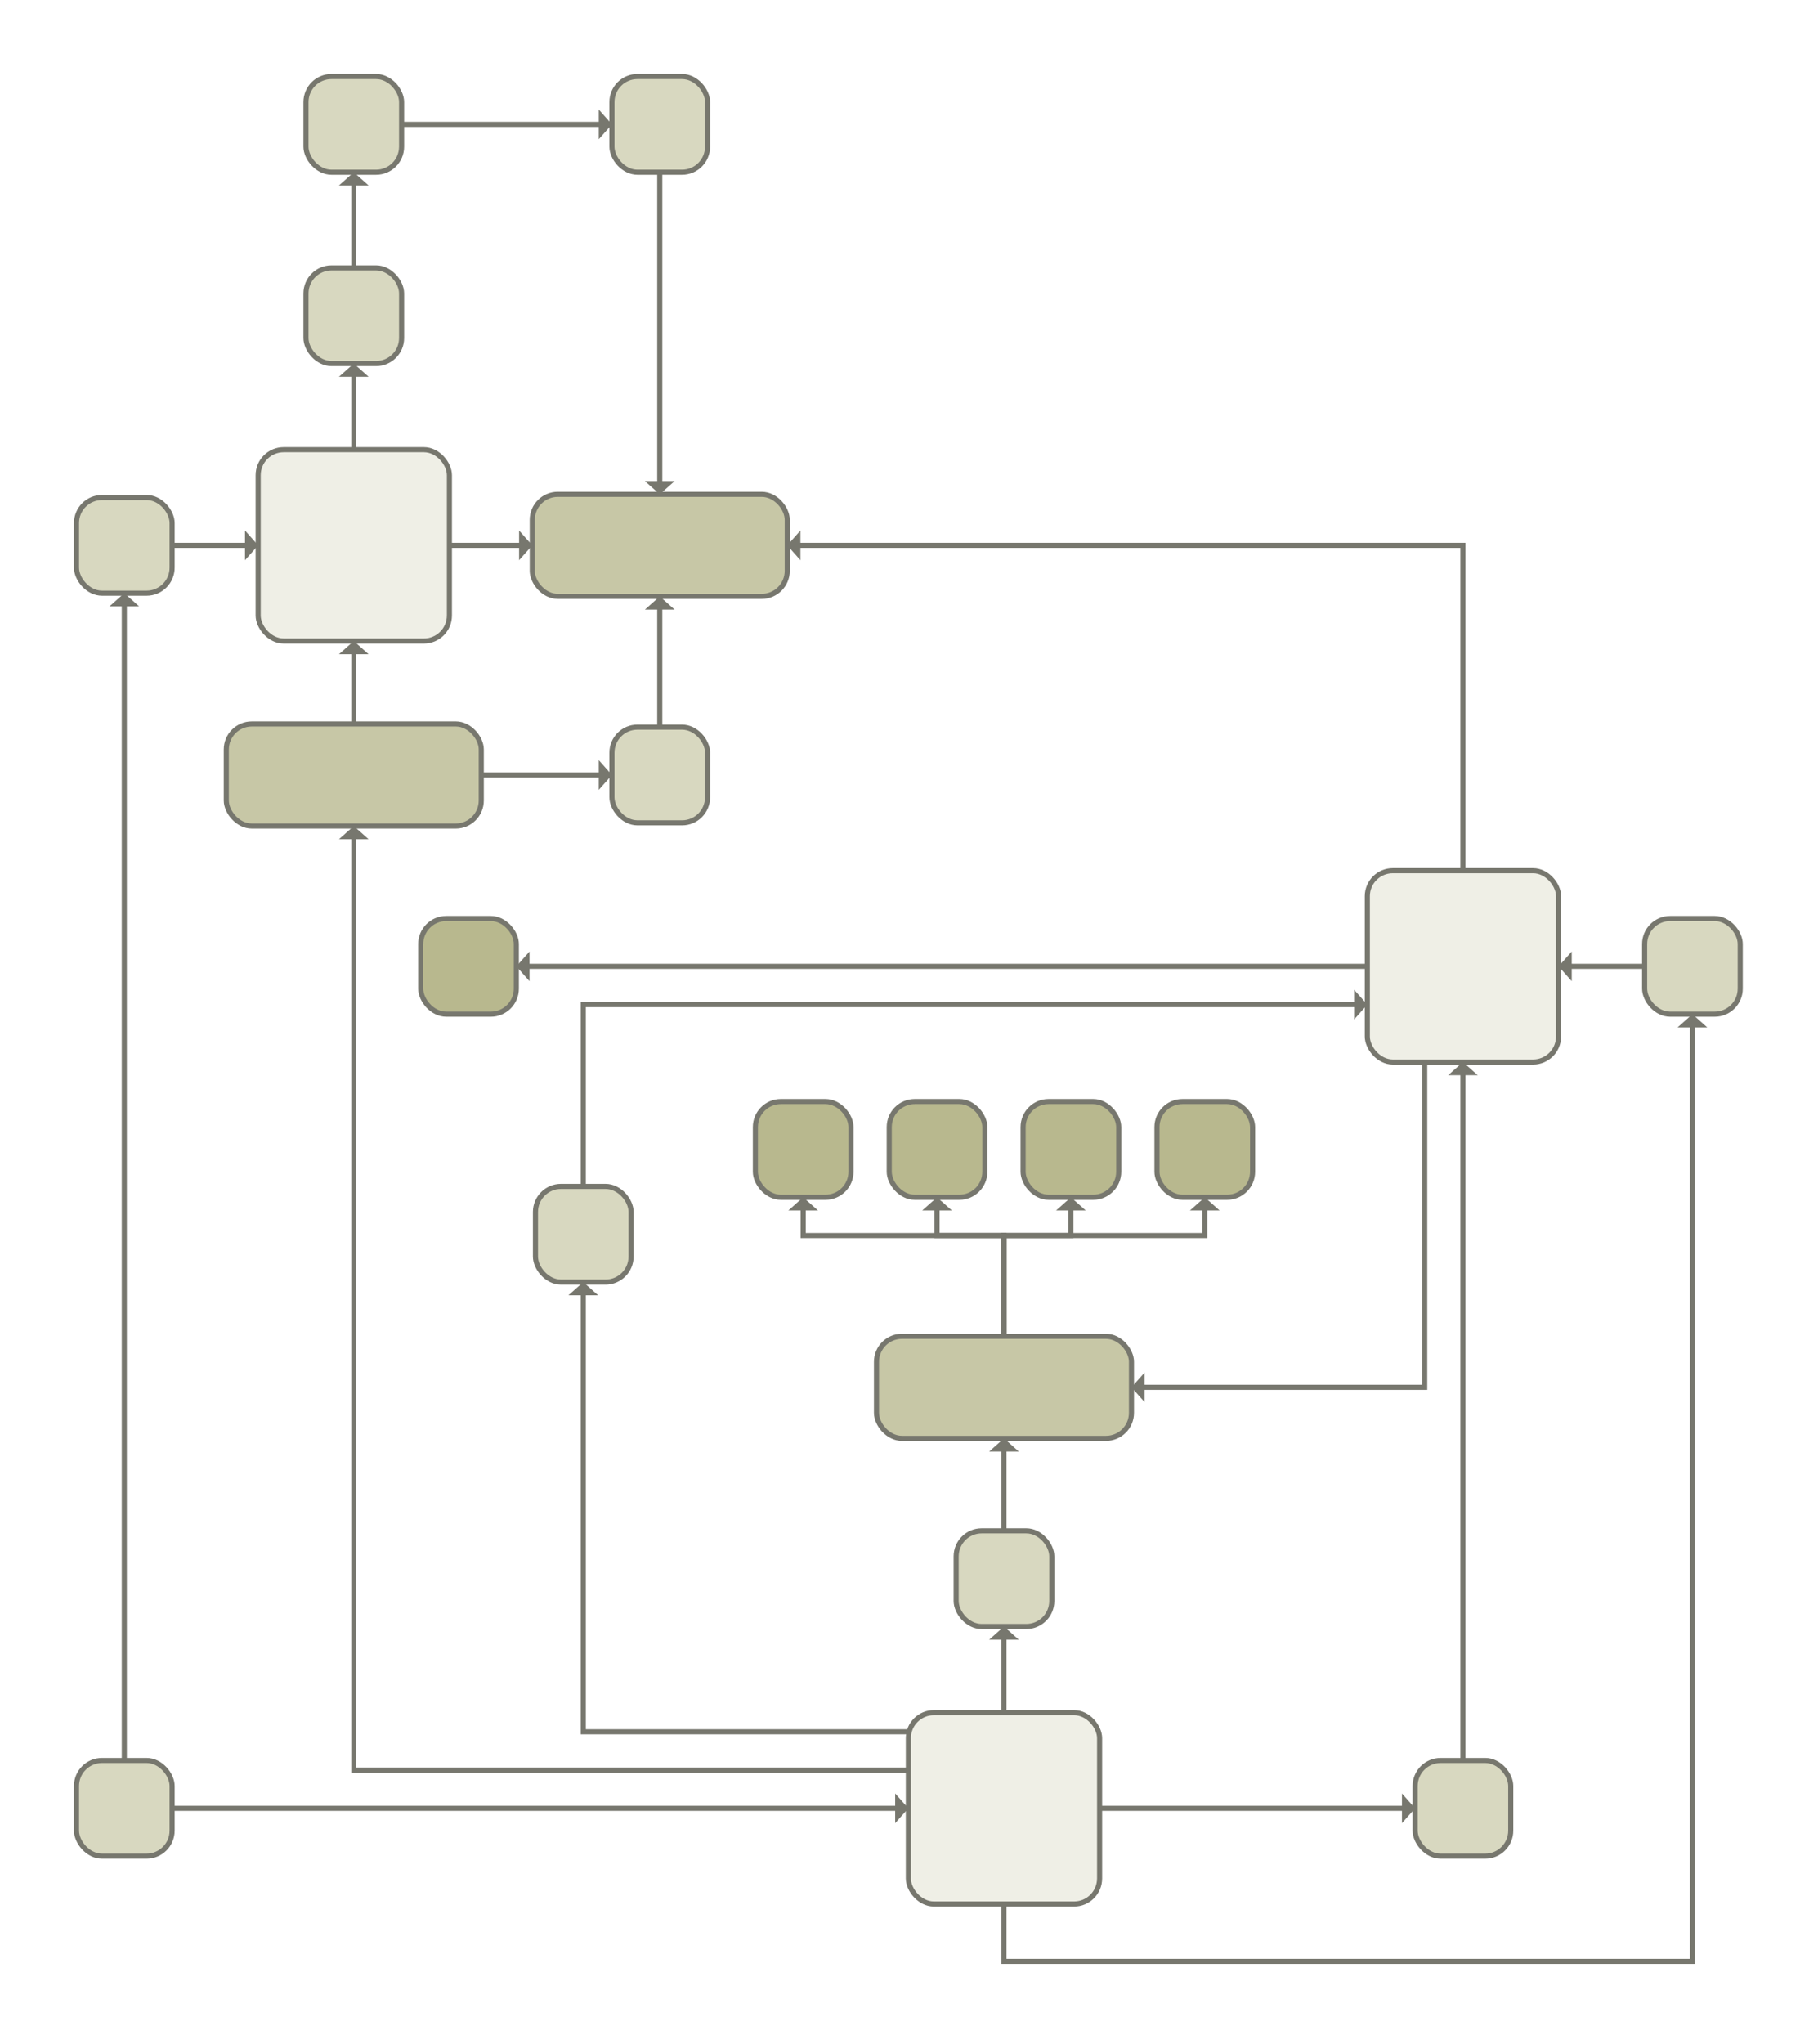 <svg xmlns="http://www.w3.org/2000/svg" width="713px" height="801px" viewBox="0 0 713 801" xmlns:xlink="http://www.w3.org/1999/xlink" style="display: block; width: 713px; height: 801px; overflow: auto;"><rect width="713px" height="801px" fill="white"/><clipPath id="ygc40_27"><rect x="25" y="25" width="662.5" height="750.75"/></clipPath><g clip-path="url(#ygc40_27)"><g transform="translate(33.75 33.75)" image-rendering="auto" shape-rendering="auto" style="pointer-events: visiblepainted;"><g style="box-sizing: initial;"><g><path fill="none" stroke="rgb(119,119,110)" d="M 33.75,675 L 317.831,675" stroke-opacity="1" stroke-width="2" stroke-linecap="butt" stroke-linejoin="miter" stroke-miterlimit="1.45"/><use transform="matrix(-1 0 0 -1 321.831 675)" xlink:href="#ygc40_0"/></g><g><path fill="none" stroke="rgb(119,119,110)" d="M 360,712.5 L 360,735 L 630,735 L 630,368.419" stroke-opacity="1" stroke-width="2" stroke-linecap="butt" stroke-linejoin="miter" stroke-miterlimit="1.45"/><use transform="matrix(0 1 -1 0 630 364.419)" xlink:href="#ygc40_1"/></g><g><path fill="none" stroke="rgb(119,119,110)" d="M 611.25,345 L 582.169,345" stroke-opacity="1" stroke-width="2" stroke-linecap="butt" stroke-linejoin="miter" stroke-miterlimit="1.45"/><use transform="translate(578.169 345)" xlink:href="#ygc40_2"/></g><g><path fill="none" stroke="rgb(119,119,110)" d="M 540,307.5 L 540,180 L 279.669,180" stroke-opacity="1" stroke-width="2" stroke-linecap="butt" stroke-linejoin="miter" stroke-miterlimit="1.45"/><use transform="translate(275.669 180)" xlink:href="#ygc40_3"/></g><g><path fill="none" stroke="rgb(119,119,110)" d="M 15,656.25 L 15,203.419" stroke-opacity="1" stroke-width="2" stroke-linecap="butt" stroke-linejoin="miter" stroke-miterlimit="1.45"/><use transform="matrix(0 1 -1 0 15 199.419)" xlink:href="#ygc40_4"/></g><g><path fill="none" stroke="rgb(119,119,110)" d="M 33.75,180 L 62.831,180" stroke-opacity="1" stroke-width="2" stroke-linecap="butt" stroke-linejoin="miter" stroke-miterlimit="1.45"/><use transform="matrix(-1 0 0 -1 66.831 180)" xlink:href="#ygc40_5"/></g><g><path fill="none" stroke="rgb(119,119,110)" d="M 142.5,180 L 170.331,180" stroke-opacity="1" stroke-width="2" stroke-linecap="butt" stroke-linejoin="miter" stroke-miterlimit="1.45"/><use transform="matrix(-1 0 0 -1 174.331 180)" xlink:href="#ygc40_6"/></g><g><path fill="none" stroke="rgb(119,119,110)" d="M 322.5,660 L 105,660 L 105,294.669" stroke-opacity="1" stroke-width="2" stroke-linecap="butt" stroke-linejoin="miter" stroke-miterlimit="1.45"/><use transform="matrix(0 1 -1 0 105 290.669)" xlink:href="#ygc40_7"/></g><g><path fill="none" stroke="rgb(119,119,110)" d="M 105,250 L 105,222.169" stroke-opacity="1" stroke-width="2" stroke-linecap="butt" stroke-linejoin="miter" stroke-miterlimit="1.45"/><use transform="matrix(0 1 -1 0 105 218.169)" xlink:href="#ygc40_8"/></g><g><path fill="none" stroke="rgb(119,119,110)" d="M 155,270 L 201.581,270" stroke-opacity="1" stroke-width="2" stroke-linecap="butt" stroke-linejoin="miter" stroke-miterlimit="1.45"/><use transform="matrix(-1 0 0 -1 205.581 270)" xlink:href="#ygc40_9"/></g><g><path fill="none" stroke="rgb(119,119,110)" d="M 225,251.25 L 225,204.669" stroke-opacity="1" stroke-width="2" stroke-linecap="butt" stroke-linejoin="miter" stroke-miterlimit="1.45"/><use transform="matrix(0 1 -1 0 225 200.669)" xlink:href="#ygc40_10"/></g><g><path fill="none" stroke="rgb(119,119,110)" d="M 105,142.5 L 105,113.419" stroke-opacity="1" stroke-width="2" stroke-linecap="butt" stroke-linejoin="miter" stroke-miterlimit="1.45"/><use transform="matrix(0 1 -1 0 105 109.419)" xlink:href="#ygc40_11"/></g><g><path fill="none" stroke="rgb(119,119,110)" d="M 105,71.25 L 105,38.419" stroke-opacity="1" stroke-width="2" stroke-linecap="butt" stroke-linejoin="miter" stroke-miterlimit="1.45"/><use transform="matrix(0 1 -1 0 105 34.419)" xlink:href="#ygc40_12"/></g><g><path fill="none" stroke="rgb(119,119,110)" d="M 123.75,15 L 201.581,15" stroke-opacity="1" stroke-width="2" stroke-linecap="butt" stroke-linejoin="miter" stroke-miterlimit="1.45"/><use transform="matrix(-1 0 0 -1 205.581 15)" xlink:href="#ygc40_13"/></g><g><path fill="none" stroke="rgb(119,119,110)" d="M 225,33.75 L 225,155.331" stroke-opacity="1" stroke-width="2" stroke-linecap="butt" stroke-linejoin="miter" stroke-miterlimit="1.45"/><use transform="matrix(0 -1 1 0 225 159.331)" xlink:href="#ygc40_14"/></g><g><path fill="none" stroke="rgb(119,119,110)" d="M 525,382.5 L 525,510 L 414.669,510" stroke-opacity="1" stroke-width="2" stroke-linecap="butt" stroke-linejoin="miter" stroke-miterlimit="1.45"/><use transform="translate(410.669 510)" xlink:href="#ygc40_15"/></g><g><path fill="none" stroke="rgb(119,119,110)" d="M 502.5,345 L 173.419,345" stroke-opacity="1" stroke-width="2" stroke-linecap="butt" stroke-linejoin="miter" stroke-miterlimit="1.45"/><use transform="translate(169.419 345)" xlink:href="#ygc40_16"/></g><g><path fill="none" stroke="rgb(119,119,110)" d="M 397.5,675 L 516.581,675" stroke-opacity="1" stroke-width="2" stroke-linecap="butt" stroke-linejoin="miter" stroke-miterlimit="1.45"/><use transform="matrix(-1 0 0 -1 520.581 675)" xlink:href="#ygc40_17"/></g><g><path fill="none" stroke="rgb(119,119,110)" d="M 322.818,645 L 195,645 L 195,473.419" stroke-opacity="1" stroke-width="2" stroke-linecap="butt" stroke-linejoin="miter" stroke-miterlimit="1.45"/><use transform="matrix(0 1 -1 0 195 469.419)" xlink:href="#ygc40_18"/></g><g><path fill="none" stroke="rgb(119,119,110)" d="M 360,637.5 L 360,608.419" stroke-opacity="1" stroke-width="2" stroke-linecap="butt" stroke-linejoin="miter" stroke-miterlimit="1.45"/><use transform="matrix(0 1 -1 0 360 604.419)" xlink:href="#ygc40_19"/></g><g><path fill="none" stroke="rgb(119,119,110)" d="M 540,656.25 L 540,387.169" stroke-opacity="1" stroke-width="2" stroke-linecap="butt" stroke-linejoin="miter" stroke-miterlimit="1.45"/><use transform="matrix(0 1 -1 0 540 383.169)" xlink:href="#ygc40_20"/></g><g><path fill="none" stroke="rgb(119,119,110)" d="M 195,431.25 L 195,360 L 497.831,360" stroke-opacity="1" stroke-width="2" stroke-linecap="butt" stroke-linejoin="miter" stroke-miterlimit="1.45"/><use transform="matrix(-1 0 0 -1 501.831 360)" xlink:href="#ygc40_21"/></g><g><path fill="none" stroke="rgb(119,119,110)" d="M 360,566.25 L 360,534.669" stroke-opacity="1" stroke-width="2" stroke-linecap="butt" stroke-linejoin="miter" stroke-miterlimit="1.45"/><use transform="matrix(0 1 -1 0 360 530.669)" xlink:href="#ygc40_22"/></g><g><path fill="none" stroke="rgb(119,119,110)" d="M 360,490 L 360,450.5 L 438.75,450.5 L 438.75,440.169" stroke-opacity="1" stroke-width="2" stroke-linecap="butt" stroke-linejoin="miter" stroke-miterlimit="1.45"/><use transform="matrix(0 1 -1 0 438.75 436.169)" xlink:href="#ygc40_23"/></g><g><path fill="none" stroke="rgb(119,119,110)" d="M 360,490 L 360,450.5 L 386.25,450.5 L 386.25,440.169" stroke-opacity="1" stroke-width="2" stroke-linecap="butt" stroke-linejoin="miter" stroke-miterlimit="1.45"/><use transform="matrix(0 1 -1 0 386.25 436.169)" xlink:href="#ygc40_24"/></g><g><path fill="none" stroke="rgb(119,119,110)" d="M 360,490 L 360,450.5 L 333.75,450.5 L 333.75,440.169" stroke-opacity="1" stroke-width="2" stroke-linecap="butt" stroke-linejoin="miter" stroke-miterlimit="1.45"/><use transform="matrix(0 1 -1 0 333.75 436.169)" xlink:href="#ygc40_25"/></g><g><path fill="none" stroke="rgb(119,119,110)" d="M 360,490 L 360,450.5 L 281.25,450.5 L 281.25,440.169" stroke-opacity="1" stroke-width="2" stroke-linecap="butt" stroke-linejoin="miter" stroke-miterlimit="1.45"/><use transform="matrix(0 1 -1 0 281.25 436.169)" xlink:href="#ygc40_26"/></g><rect fill="rgb(199,199,166)" stroke="rgb(119,119,110)" fill-opacity="1" stroke-opacity="1" stroke-width="2" stroke-linecap="butt" stroke-linejoin="miter" stroke-miterlimit="10" x="55" y="250" width="100" height="40" rx="10" ry="10"/><rect fill="rgb(199,199,166)" stroke="rgb(119,119,110)" fill-opacity="1" stroke-opacity="1" stroke-width="2" stroke-linecap="butt" stroke-linejoin="miter" stroke-miterlimit="10" x="175" y="160" width="100" height="40" rx="10" ry="10"/><rect fill="rgb(239,239,230)" stroke="rgb(119,119,110)" fill-opacity="1" stroke-opacity="1" stroke-width="2" stroke-linecap="butt" stroke-linejoin="miter" stroke-miterlimit="10" x="502.5" y="307.5" width="75" height="75" rx="10" ry="10"/><rect fill="rgb(239,239,230)" stroke="rgb(119,119,110)" fill-opacity="1" stroke-opacity="1" stroke-width="2" stroke-linecap="butt" stroke-linejoin="miter" stroke-miterlimit="10" x="322.5" y="637.5" width="75" height="75" rx="10" ry="10"/><rect fill="rgb(216,216,192)" stroke="rgb(119,119,110)" fill-opacity="1" stroke-opacity="1" stroke-width="2" stroke-linecap="butt" stroke-linejoin="miter" stroke-miterlimit="10" x="611.25" y="326.25" width="37.5" height="37.5" rx="10" ry="10"/><rect fill="rgb(239,239,230)" stroke="rgb(119,119,110)" fill-opacity="1" stroke-opacity="1" stroke-width="2" stroke-linecap="butt" stroke-linejoin="miter" stroke-miterlimit="10" x="67.5" y="142.5" width="75" height="75" rx="10" ry="10"/><rect fill="rgb(216,216,192)" stroke="rgb(119,119,110)" fill-opacity="1" stroke-opacity="1" stroke-width="2" stroke-linecap="butt" stroke-linejoin="miter" stroke-miterlimit="10" x="-3.75" y="161.25" width="37.5" height="37.5" rx="10" ry="10"/><rect fill="rgb(216,216,192)" stroke="rgb(119,119,110)" fill-opacity="1" stroke-opacity="1" stroke-width="2" stroke-linecap="butt" stroke-linejoin="miter" stroke-miterlimit="10" x="-3.75" y="656.25" width="37.5" height="37.5" rx="10" ry="10"/><rect fill="rgb(216,216,192)" stroke="rgb(119,119,110)" fill-opacity="1" stroke-opacity="1" stroke-width="2" stroke-linecap="butt" stroke-linejoin="miter" stroke-miterlimit="10" x="206.25" y="251.25" width="37.5" height="37.5" rx="10" ry="10"/><rect fill="rgb(216,216,192)" stroke="rgb(119,119,110)" fill-opacity="1" stroke-opacity="1" stroke-width="2" stroke-linecap="butt" stroke-linejoin="miter" stroke-miterlimit="10" x="86.25" y="-3.75" width="37.5" height="37.5" rx="10" ry="10"/><rect fill="rgb(216,216,192)" stroke="rgb(119,119,110)" fill-opacity="1" stroke-opacity="1" stroke-width="2" stroke-linecap="butt" stroke-linejoin="miter" stroke-miterlimit="10" x="86.25" y="71.25" width="37.5" height="37.5" rx="10" ry="10"/><rect fill="rgb(216,216,192)" stroke="rgb(119,119,110)" fill-opacity="1" stroke-opacity="1" stroke-width="2" stroke-linecap="butt" stroke-linejoin="miter" stroke-miterlimit="10" x="206.25" y="-3.75" width="37.5" height="37.5" rx="10" ry="10"/><rect fill="rgb(199,199,166)" stroke="rgb(119,119,110)" fill-opacity="1" stroke-opacity="1" stroke-width="2" stroke-linecap="butt" stroke-linejoin="miter" stroke-miterlimit="10" x="310" y="490" width="100" height="40" rx="10" ry="10"/><rect fill="rgb(184,184,142)" stroke="rgb(119,119,110)" fill-opacity="1" stroke-opacity="1" stroke-width="2" stroke-linecap="butt" stroke-linejoin="miter" stroke-miterlimit="10" x="131.25" y="326.25" width="37.5" height="37.5" rx="10" ry="10"/><rect fill="rgb(216,216,192)" stroke="rgb(119,119,110)" fill-opacity="1" stroke-opacity="1" stroke-width="2" stroke-linecap="butt" stroke-linejoin="miter" stroke-miterlimit="10" x="521.25" y="656.25" width="37.5" height="37.5" rx="10" ry="10"/><rect fill="rgb(216,216,192)" stroke="rgb(119,119,110)" fill-opacity="1" stroke-opacity="1" stroke-width="2" stroke-linecap="butt" stroke-linejoin="miter" stroke-miterlimit="10" x="176.25" y="431.25" width="37.5" height="37.5" rx="10" ry="10"/><rect fill="rgb(216,216,192)" stroke="rgb(119,119,110)" fill-opacity="1" stroke-opacity="1" stroke-width="2" stroke-linecap="butt" stroke-linejoin="miter" stroke-miterlimit="10" x="341.25" y="566.25" width="37.5" height="37.5" rx="10" ry="10"/><rect fill="rgb(184,184,142)" stroke="rgb(119,119,110)" fill-opacity="1" stroke-opacity="1" stroke-width="2" stroke-linecap="butt" stroke-linejoin="miter" stroke-miterlimit="10" x="420" y="398" width="37.5" height="37.5" rx="10" ry="10"/><rect fill="rgb(184,184,142)" stroke="rgb(119,119,110)" fill-opacity="1" stroke-opacity="1" stroke-width="2" stroke-linecap="butt" stroke-linejoin="miter" stroke-miterlimit="10" x="367.5" y="398" width="37.5" height="37.5" rx="10" ry="10"/><rect fill="rgb(184,184,142)" stroke="rgb(119,119,110)" fill-opacity="1" stroke-opacity="1" stroke-width="2" stroke-linecap="butt" stroke-linejoin="miter" stroke-miterlimit="10" x="315" y="398" width="37.5" height="37.5" rx="10" ry="10"/><rect fill="rgb(184,184,142)" stroke="rgb(119,119,110)" fill-opacity="1" stroke-opacity="1" stroke-width="2" stroke-linecap="butt" stroke-linejoin="miter" stroke-miterlimit="10" x="262.5" y="398" width="37.5" height="37.5" rx="10" ry="10"/></g></g></g><defs><path fill="rgb(119,119,110)" stroke="rgb(119,119,110)" d="M 4,-4.5 L 0,0 L 4,4.5 Z" fill-opacity="1" stroke-opacity="1" stroke-width="1" stroke-linecap="butt" stroke-linejoin="miter" stroke-miterlimit="10" id="ygc40_0"/><path fill="rgb(119,119,110)" stroke="rgb(119,119,110)" d="M 4,-4.5 L 0,0 L 4,4.5 Z" fill-opacity="1" stroke-opacity="1" stroke-width="1" stroke-linecap="butt" stroke-linejoin="miter" stroke-miterlimit="10" id="ygc40_1"/><path fill="rgb(119,119,110)" stroke="rgb(119,119,110)" d="M 4,-4.5 L 0,0 L 4,4.5 Z" fill-opacity="1" stroke-opacity="1" stroke-width="1" stroke-linecap="butt" stroke-linejoin="miter" stroke-miterlimit="10" id="ygc40_2"/><path fill="rgb(119,119,110)" stroke="rgb(119,119,110)" d="M 4,-4.5 L 0,0 L 4,4.5 Z" fill-opacity="1" stroke-opacity="1" stroke-width="1" stroke-linecap="butt" stroke-linejoin="miter" stroke-miterlimit="10" id="ygc40_3"/><path fill="rgb(119,119,110)" stroke="rgb(119,119,110)" d="M 4,-4.5 L 0,0 L 4,4.5 Z" fill-opacity="1" stroke-opacity="1" stroke-width="1" stroke-linecap="butt" stroke-linejoin="miter" stroke-miterlimit="10" id="ygc40_4"/><path fill="rgb(119,119,110)" stroke="rgb(119,119,110)" d="M 4,-4.5 L 0,0 L 4,4.5 Z" fill-opacity="1" stroke-opacity="1" stroke-width="1" stroke-linecap="butt" stroke-linejoin="miter" stroke-miterlimit="10" id="ygc40_5"/><path fill="rgb(119,119,110)" stroke="rgb(119,119,110)" d="M 4,-4.5 L 0,0 L 4,4.5 Z" fill-opacity="1" stroke-opacity="1" stroke-width="1" stroke-linecap="butt" stroke-linejoin="miter" stroke-miterlimit="10" id="ygc40_6"/><path fill="rgb(119,119,110)" stroke="rgb(119,119,110)" d="M 4,-4.5 L 0,0 L 4,4.5 Z" fill-opacity="1" stroke-opacity="1" stroke-width="1" stroke-linecap="butt" stroke-linejoin="miter" stroke-miterlimit="10" id="ygc40_7"/><path fill="rgb(119,119,110)" stroke="rgb(119,119,110)" d="M 4,-4.5 L 0,0 L 4,4.5 Z" fill-opacity="1" stroke-opacity="1" stroke-width="1" stroke-linecap="butt" stroke-linejoin="miter" stroke-miterlimit="10" id="ygc40_8"/><path fill="rgb(119,119,110)" stroke="rgb(119,119,110)" d="M 4,-4.5 L 0,0 L 4,4.5 Z" fill-opacity="1" stroke-opacity="1" stroke-width="1" stroke-linecap="butt" stroke-linejoin="miter" stroke-miterlimit="10" id="ygc40_9"/><path fill="rgb(119,119,110)" stroke="rgb(119,119,110)" d="M 4,-4.5 L 0,0 L 4,4.5 Z" fill-opacity="1" stroke-opacity="1" stroke-width="1" stroke-linecap="butt" stroke-linejoin="miter" stroke-miterlimit="10" id="ygc40_10"/><path fill="rgb(119,119,110)" stroke="rgb(119,119,110)" d="M 4,-4.5 L 0,0 L 4,4.5 Z" fill-opacity="1" stroke-opacity="1" stroke-width="1" stroke-linecap="butt" stroke-linejoin="miter" stroke-miterlimit="10" id="ygc40_11"/><path fill="rgb(119,119,110)" stroke="rgb(119,119,110)" d="M 4,-4.5 L 0,0 L 4,4.5 Z" fill-opacity="1" stroke-opacity="1" stroke-width="1" stroke-linecap="butt" stroke-linejoin="miter" stroke-miterlimit="10" id="ygc40_12"/><path fill="rgb(119,119,110)" stroke="rgb(119,119,110)" d="M 4,-4.5 L 0,0 L 4,4.5 Z" fill-opacity="1" stroke-opacity="1" stroke-width="1" stroke-linecap="butt" stroke-linejoin="miter" stroke-miterlimit="10" id="ygc40_13"/><path fill="rgb(119,119,110)" stroke="rgb(119,119,110)" d="M 4,-4.5 L 0,0 L 4,4.5 Z" fill-opacity="1" stroke-opacity="1" stroke-width="1" stroke-linecap="butt" stroke-linejoin="miter" stroke-miterlimit="10" id="ygc40_14"/><path fill="rgb(119,119,110)" stroke="rgb(119,119,110)" d="M 4,-4.5 L 0,0 L 4,4.5 Z" fill-opacity="1" stroke-opacity="1" stroke-width="1" stroke-linecap="butt" stroke-linejoin="miter" stroke-miterlimit="10" id="ygc40_15"/><path fill="rgb(119,119,110)" stroke="rgb(119,119,110)" d="M 4,-4.5 L 0,0 L 4,4.5 Z" fill-opacity="1" stroke-opacity="1" stroke-width="1" stroke-linecap="butt" stroke-linejoin="miter" stroke-miterlimit="10" id="ygc40_16"/><path fill="rgb(119,119,110)" stroke="rgb(119,119,110)" d="M 4,-4.5 L 0,0 L 4,4.5 Z" fill-opacity="1" stroke-opacity="1" stroke-width="1" stroke-linecap="butt" stroke-linejoin="miter" stroke-miterlimit="10" id="ygc40_17"/><path fill="rgb(119,119,110)" stroke="rgb(119,119,110)" d="M 4,-4.5 L 0,0 L 4,4.5 Z" fill-opacity="1" stroke-opacity="1" stroke-width="1" stroke-linecap="butt" stroke-linejoin="miter" stroke-miterlimit="10" id="ygc40_18"/><path fill="rgb(119,119,110)" stroke="rgb(119,119,110)" d="M 4,-4.5 L 0,0 L 4,4.5 Z" fill-opacity="1" stroke-opacity="1" stroke-width="1" stroke-linecap="butt" stroke-linejoin="miter" stroke-miterlimit="10" id="ygc40_19"/><path fill="rgb(119,119,110)" stroke="rgb(119,119,110)" d="M 4,-4.5 L 0,0 L 4,4.5 Z" fill-opacity="1" stroke-opacity="1" stroke-width="1" stroke-linecap="butt" stroke-linejoin="miter" stroke-miterlimit="10" id="ygc40_20"/><path fill="rgb(119,119,110)" stroke="rgb(119,119,110)" d="M 4,-4.5 L 0,0 L 4,4.5 Z" fill-opacity="1" stroke-opacity="1" stroke-width="1" stroke-linecap="butt" stroke-linejoin="miter" stroke-miterlimit="10" id="ygc40_21"/><path fill="rgb(119,119,110)" stroke="rgb(119,119,110)" d="M 4,-4.5 L 0,0 L 4,4.5 Z" fill-opacity="1" stroke-opacity="1" stroke-width="1" stroke-linecap="butt" stroke-linejoin="miter" stroke-miterlimit="10" id="ygc40_22"/><path fill="rgb(119,119,110)" stroke="rgb(119,119,110)" d="M 4,-4.5 L 0,0 L 4,4.5 Z" fill-opacity="1" stroke-opacity="1" stroke-width="1" stroke-linecap="butt" stroke-linejoin="miter" stroke-miterlimit="10" id="ygc40_23"/><path fill="rgb(119,119,110)" stroke="rgb(119,119,110)" d="M 4,-4.5 L 0,0 L 4,4.5 Z" fill-opacity="1" stroke-opacity="1" stroke-width="1" stroke-linecap="butt" stroke-linejoin="miter" stroke-miterlimit="10" id="ygc40_24"/><path fill="rgb(119,119,110)" stroke="rgb(119,119,110)" d="M 4,-4.5 L 0,0 L 4,4.5 Z" fill-opacity="1" stroke-opacity="1" stroke-width="1" stroke-linecap="butt" stroke-linejoin="miter" stroke-miterlimit="10" id="ygc40_25"/><path fill="rgb(119,119,110)" stroke="rgb(119,119,110)" d="M 4,-4.5 L 0,0 L 4,4.5 Z" fill-opacity="1" stroke-opacity="1" stroke-width="1" stroke-linecap="butt" stroke-linejoin="miter" stroke-miterlimit="10" id="ygc40_26"/></defs></svg>